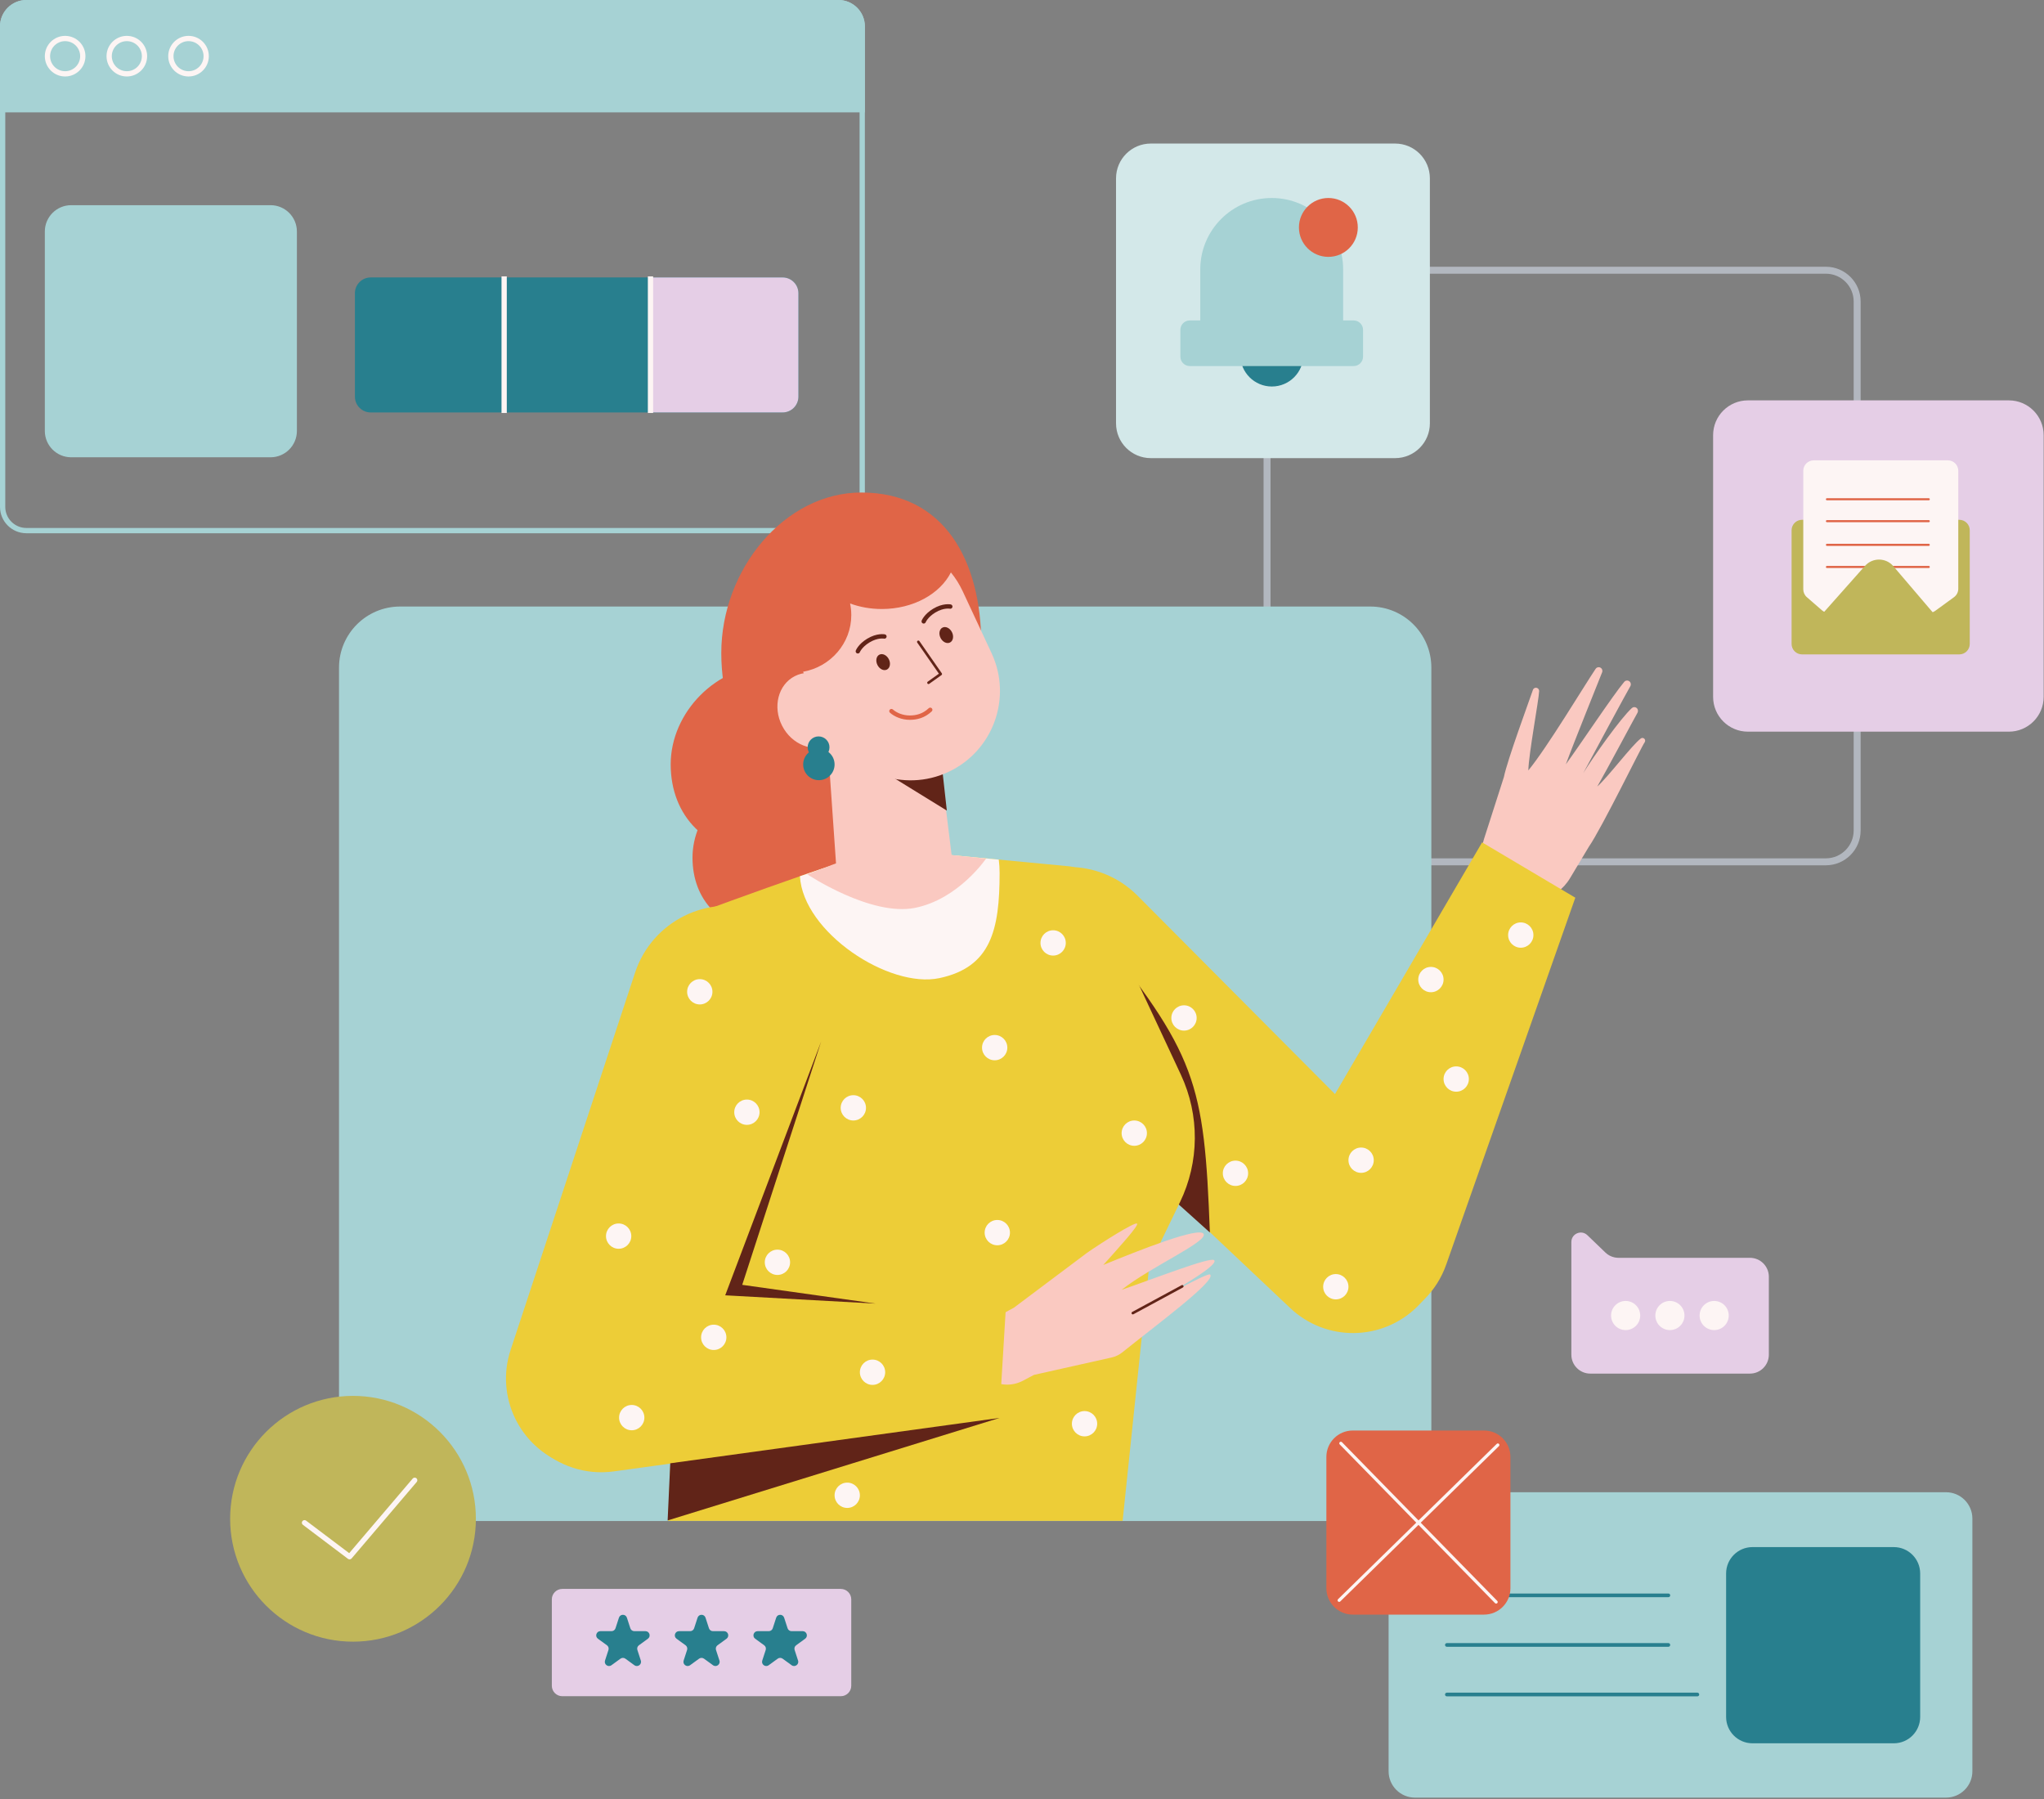 <svg xmlns:inkscape="http://www.inkscape.org/namespaces/inkscape" xmlns:sodipodi="http://sodipodi.sourceforge.net/DTD/sodipodi-0.dtd" xmlns="http://www.w3.org/2000/svg" xmlns:svg="http://www.w3.org/2000/svg" width="826" height="727" viewBox="0 0 826 727" fill="none" id="svg71" sodipodi:docname="Example Scene (3).svg" inkscape:version="1.4 (86a8ad7, 2024-10-11)"><rect x="0" y="0" width="826" height="727" fill="#808080" stroke="none"/><defs id="defs71"></defs><path fill-rule="evenodd" clip-rule="evenodd" d="M338.846 2.131H10.655C5.948 2.131 2.131 5.948 2.131 10.655V204.799C2.131 209.507 5.948 213.324 10.655 213.324H338.846C343.553 213.324 347.37 209.507 347.37 204.799V10.655C347.37 5.948 343.553 2.131 338.846 2.131ZM10.655 0C4.771 0 0 4.771 0 10.655V204.799C0 210.683 4.771 215.455 10.655 215.455H338.846C344.73 215.455 349.501 210.683 349.501 204.799V10.655C349.501 4.771 344.73 0 338.846 0H10.655Z" fill="#A6D2D4" id="path1"></path><path d="M18.114 93.555C18.114 87.67 22.885 82.899 28.77 82.899H109.326C115.21 82.899 119.981 87.67 119.981 93.555V174.111C119.981 179.995 115.21 184.766 109.326 184.766H28.77C22.885 184.766 18.114 179.995 18.114 174.111V93.555Z" fill="#A6D2D4" id="path2"></path><path d="M0 10.655C0 4.771 4.771 0 10.655 0H338.846C344.73 0 349.501 4.771 349.501 10.655V45.392H0V10.655Z" fill="#A6D2D4" id="path3"></path><path fill-rule="evenodd" clip-rule="evenodd" d="M26.319 28.77C29.673 28.77 32.393 26.051 32.393 22.697C32.393 19.342 29.673 16.623 26.319 16.623C22.965 16.623 20.245 19.342 20.245 22.697C20.245 26.051 22.965 28.77 26.319 28.77ZM26.319 30.901C30.85 30.901 34.524 27.228 34.524 22.697C34.524 18.165 30.85 14.492 26.319 14.492C21.788 14.492 18.114 18.165 18.114 22.697C18.114 27.228 21.788 30.901 26.319 30.901Z" fill="#FDF5F4" id="path4"></path><path fill-rule="evenodd" clip-rule="evenodd" d="M51.253 28.77C54.608 28.77 57.327 26.051 57.327 22.697C57.327 19.342 54.608 16.623 51.253 16.623C47.899 16.623 45.179 19.342 45.179 22.697C45.179 26.051 47.899 28.77 51.253 28.77ZM51.253 30.901C55.785 30.901 59.458 27.228 59.458 22.697C59.458 18.165 55.785 14.492 51.253 14.492C46.722 14.492 43.048 18.165 43.048 22.697C43.048 27.228 46.722 30.901 51.253 30.901Z" fill="#FDF5F4" id="path5"></path><path fill-rule="evenodd" clip-rule="evenodd" d="M76.187 28.77C79.541 28.77 82.261 26.051 82.261 22.697C82.261 19.342 79.541 16.623 76.187 16.623C72.833 16.623 70.114 19.342 70.114 22.697C70.114 26.051 72.833 28.77 76.187 28.77ZM76.187 30.901C80.719 30.901 84.392 27.228 84.392 22.697C84.392 18.165 80.719 14.492 76.187 14.492C71.656 14.492 67.982 18.165 67.982 22.697C67.982 27.228 71.656 30.901 76.187 30.901Z" fill="#FDF5F4" id="path6"></path><path d="M143.423 118.49C143.423 114.958 146.286 112.096 149.817 112.096H316.256C319.787 112.096 322.649 114.958 322.649 118.49V160.259C322.649 163.79 319.787 166.652 316.256 166.652H149.817C146.286 166.652 143.423 163.79 143.423 160.259V118.49Z" fill="#287F8E" id="path7"></path><path d="M263.191 112.096H316.256C319.787 112.096 322.649 114.958 322.649 118.49V160.259C322.649 163.79 319.787 166.652 316.256 166.652H263.191V112.096Z" fill="#E5CEE6" id="path8"></path><path fill-rule="evenodd" clip-rule="evenodd" d="M202.668 166.865V111.669H204.799V166.865H202.668ZM261.806 166.865V111.669H263.937V166.865H261.806Z" fill="#FDF5F4" id="path9"></path><path fill-rule="evenodd" clip-rule="evenodd" d="M737.84 110.588H524.679C518.467 110.588 513.43 115.624 513.43 121.836V335.56C513.43 341.772 518.467 346.809 524.679 346.809H737.84C744.052 346.809 749.089 341.772 749.089 335.56V121.836C749.089 115.624 744.052 110.588 737.84 110.588ZM524.679 107.775C516.913 107.775 510.618 114.071 510.618 121.836V335.56C510.618 343.324 516.913 349.621 524.679 349.621H737.84C745.605 349.621 751.901 343.324 751.901 335.56V121.836C751.901 114.071 745.605 107.775 737.84 107.775H524.679Z" fill="#B2B7BF" id="path10"></path><path d="M692.283 175.829C692.283 168.064 698.58 161.769 706.344 161.769H811.8C819.564 161.769 825.861 168.064 825.861 175.829V281.566C825.861 289.331 819.564 295.627 811.8 295.627H706.344C698.58 295.627 692.283 289.331 692.283 281.566V175.829Z" fill="#E5CEE6" id="path11"></path><path d="M451 72.061C451 64.295 457.295 58 465.061 58H563.767C571.533 58 577.828 64.295 577.828 72.061V171.049C577.828 178.814 571.533 185.109 563.767 185.109H465.061C457.295 185.109 451 178.814 451 171.049V72.061Z" fill="#D3E8E9" id="path12"></path><path d="M137 269.748C137 256.117 148.05 245.068 161.68 245.068H553.74C567.371 245.068 578.421 256.117 578.421 269.748V589.884C578.421 603.514 567.371 614.564 553.74 614.564H161.68C148.05 614.564 137 603.514 137 589.884V269.748Z" fill="#A6D2D4" id="path13"></path><path d="M396.547 260.524C396.547 294.405 373.564 321.871 342.603 321.871C311.643 321.871 291.48 297.754 291.48 263.873C291.48 229.992 317.108 199 348.068 199C381.739 199 396.547 226.642 396.547 260.524Z" fill="#E06547" id="path14"></path><path d="M346.835 306.765C346.835 327.765 330.253 344.788 307.916 344.788C285.579 344.788 271.032 329.841 271.032 308.841C271.032 287.842 289.521 268.633 311.859 268.633C336.151 268.633 346.835 285.766 346.835 306.765Z" fill="#E06547" id="path15"></path><path d="M339.43 344.833C339.43 361.944 326.397 375.815 308.838 375.815C291.28 375.815 279.846 363.635 279.846 346.525C279.846 329.414 294.379 313.762 311.938 313.762C331.032 313.762 339.43 327.722 339.43 344.833Z" fill="#E06547" id="path16"></path><path d="M404.72 418.342C388.831 403.336 388.19 378.264 403.293 362.467C418.597 346.462 444.077 346.205 459.696 361.898L572.925 475.65C587.405 490.197 587.243 513.759 572.562 528.102C558.392 541.947 535.82 542.141 521.414 528.535L404.72 418.342Z" fill="#E06547" id="path17" style="fill:#edcd37;fill-opacity:1"></path><path d="M488.921 497.98C486.629 437.162 483.632 426.055 441.324 373.875L473.232 483.877L488.921 497.98Z" fill="#612418" id="path18"></path><path d="M607.739 313.957L599.668 339.092C596.932 347.617 600.444 356.903 608.137 361.482C617.24 366.901 629.013 363.93 634.456 354.841L642.061 342.142C647.269 334.651 663.367 301.588 664.608 299.95C664.672 299.864 664.714 299.782 664.753 299.681C665.151 298.63 663.956 297.719 663.054 298.392C659.5 301.052 649.991 313.751 645.464 317.815C649.138 311.452 660.667 289.785 661.7 288.034C661.774 287.907 661.83 287.774 661.865 287.631C662.253 286.147 660.568 285.084 659.429 286.112C655.029 290.087 644.173 305.334 639.823 312.35C644.135 304.295 657.3 279.858 658.83 277.266C658.971 277.03 659.038 276.771 659.038 276.496C659.038 275.07 657.275 274.414 656.362 275.507C651.817 280.923 638.969 300.3 632.771 308.824C635.849 300.397 646.402 274.288 647.449 271.611C647.537 271.382 647.565 271.147 647.533 270.903C647.371 269.526 645.577 269.088 644.804 270.24C640.041 277.34 625.226 302.043 617.611 311.292C617.769 304.626 621.838 282.859 621.982 279.229C622.004 278.682 621.679 278.189 621.172 277.983C620.484 277.702 619.701 278.052 619.462 278.757C617.893 283.37 609.085 307.225 607.739 313.957Z" fill="#FAC9C1" id="path19"></path><path d="M584.429 510.952C576.687 532.949 550.822 542.447 530.687 530.685C512.98 520.344 507.011 497.6 517.363 479.894L598.934 340.357L636.599 362.709L584.429 510.952Z" fill="#E06547" id="path20" style="fill:#edcd37;fill-opacity:1"></path><path fill-rule="evenodd" clip-rule="evenodd" d="M478.467 416.416C481.291 416.416 483.579 414.128 483.579 411.304C483.579 408.481 481.291 406.192 478.467 406.192C475.643 406.192 473.354 408.481 473.354 411.304C473.354 414.128 475.643 416.416 478.467 416.416ZM499.269 479.174C502.093 479.174 504.381 476.886 504.381 474.062C504.381 471.238 502.093 468.95 499.269 468.95C496.444 468.95 494.156 471.238 494.156 474.062C494.156 476.886 496.444 479.174 499.269 479.174Z" fill="#FDF5F4" id="path21"></path><path fill-rule="evenodd" clip-rule="evenodd" d="M614.56 382.922C617.384 382.922 619.672 380.633 619.672 377.81C619.672 374.987 617.384 372.698 614.56 372.698C611.736 372.698 609.447 374.987 609.447 377.81C609.447 380.633 611.736 382.922 614.56 382.922ZM583.357 395.791C583.357 398.615 581.069 400.904 578.245 400.904C575.421 400.904 573.133 398.615 573.133 395.791C573.133 392.968 575.421 390.679 578.245 390.679C581.069 390.679 583.357 392.968 583.357 395.791ZM588.469 441.097C591.294 441.097 593.582 438.809 593.582 435.984C593.582 433.16 591.294 430.872 588.469 430.872C585.645 430.872 583.357 433.16 583.357 435.984C583.357 438.809 585.645 441.097 588.469 441.097ZM555.151 468.774C555.151 471.598 552.863 473.886 550.039 473.886C547.215 473.886 544.927 471.598 544.927 468.774C544.927 465.95 547.215 463.661 550.039 463.661C552.863 463.661 555.151 465.95 555.151 468.774ZM544.927 519.897C544.927 522.721 542.639 525.009 539.814 525.009C536.99 525.009 534.702 522.721 534.702 519.897C534.702 517.073 536.99 514.784 539.814 514.784C542.639 514.784 544.927 517.073 544.927 519.897Z" fill="#FDF5F4" id="path22"></path><path d="M338.197 349.019C322.97 353.877 295.416 363.933 284.753 367.853C282.088 368.834 280.297 371.314 280.176 374.151L269.974 614.506H453.664L464.417 511.378L476.842 485.739C484.708 469.503 484.842 450.591 477.209 434.242L440.71 356.087C439.124 352.691 435.859 350.388 432.129 350.033L384.384 345.494L338.197 349.019Z" fill="#E06547" id="path23" style="fill:#edcd37;fill-opacity:1"></path><path fill-rule="evenodd" clip-rule="evenodd" d="M425.582 386.096C428.407 386.096 430.695 383.807 430.695 380.984C430.695 378.16 428.407 375.872 425.582 375.872C422.758 375.872 420.47 378.16 420.47 380.984C420.47 383.807 422.758 386.096 425.582 386.096ZM312.23 384.157C312.23 386.98 309.942 389.269 307.118 389.269C304.295 389.269 302.006 386.98 302.006 384.157C302.006 381.334 304.295 379.045 307.118 379.045C309.942 379.045 312.23 381.334 312.23 384.157ZM407.072 423.293C407.072 426.117 404.784 428.405 401.96 428.405C399.137 428.405 396.848 426.117 396.848 423.293C396.848 420.468 399.137 418.18 401.96 418.18C404.784 418.18 407.072 420.468 407.072 423.293ZM463.484 457.845C463.484 460.669 461.196 462.957 458.372 462.957C455.548 462.957 453.259 460.669 453.259 457.845C453.259 455.021 455.548 452.732 458.372 452.732C461.196 452.732 463.484 455.021 463.484 457.845ZM344.843 452.732C347.667 452.732 349.956 450.444 349.956 447.62C349.956 444.796 347.667 442.508 344.843 442.508C342.02 442.508 339.731 444.796 339.731 447.62C339.731 450.444 342.02 452.732 344.843 452.732ZM408.13 498.038C408.13 500.862 405.842 503.15 403.018 503.15C400.194 503.15 397.906 500.862 397.906 498.038C397.906 495.214 400.194 492.926 403.018 492.926C405.842 492.926 408.13 495.214 408.13 498.038ZM438.275 580.364C441.099 580.364 443.387 578.075 443.387 575.251C443.387 572.427 441.099 570.139 438.275 570.139C435.451 570.139 433.163 572.427 433.163 575.251C433.163 578.075 435.451 580.364 438.275 580.364ZM347.488 604.162C347.488 606.986 345.199 609.274 342.375 609.274C339.552 609.274 337.263 606.986 337.263 604.162C337.263 601.338 339.552 599.05 342.375 599.05C345.199 599.05 347.488 601.338 347.488 604.162ZM314.17 515.138C316.993 515.138 319.282 512.849 319.282 510.025C319.282 507.201 316.993 504.913 314.17 504.913C311.346 504.913 309.057 507.201 309.057 510.025C309.057 512.849 311.346 515.138 314.17 515.138Z" fill="#FDF5F4" id="path24"></path><path fill-rule="evenodd" clip-rule="evenodd" d="M379.624 395.206C400.426 390.799 403.951 375.796 403.951 352.721C403.951 350.892 403.838 349.09 403.618 347.322L384.384 345.494L338.197 349.019C333.96 350.371 328.768 352.126 323.251 354.038C324.561 376.691 359.218 399.53 379.624 395.206Z" fill="#FDF5F4" id="path25"></path><path d="M373.18 294.062L342.421 288.734C337.912 287.952 333.866 291.606 334.183 296.171L337.843 348.842L326.208 353.25C326.208 353.25 351.882 370.398 369.751 366.824C387.38 363.298 398.486 346.903 398.486 346.903L384.559 345.493L378.976 300.148C378.596 297.064 376.242 294.592 373.18 294.062Z" fill="#FAC9C1" id="path26"></path><path d="M379.801 302.128L339.431 300.894L382.621 327.513L379.801 302.128Z" fill="#612418" id="path27"></path><path fill-rule="evenodd" clip-rule="evenodd" d="M384.268 231.284C379.901 239.939 369.049 246.069 356.354 246.069C351.765 246.069 347.416 245.268 343.528 243.836C343.847 245.354 344.014 246.926 344.014 248.537C344.014 259.951 335.609 269.445 324.521 271.427L335.251 294.438C343.68 312.513 365.166 320.333 383.241 311.905C401.317 303.476 409.137 281.99 400.708 263.915L389.041 238.896C387.741 236.107 386.13 233.562 384.268 231.284Z" fill="#FAC9C1" id="path28"></path><path d="M340.425 280.816C344.308 288.453 341.997 297.42 335.263 300.843C328.53 304.266 319.923 300.851 316.04 293.213C312.158 285.576 314.468 276.609 321.202 273.186C327.936 269.762 336.542 273.179 340.425 280.816Z" fill="#FAC9C1" id="path29"></path><path d="M359.193 266.366C360.031 268.03 359.678 269.899 358.404 270.54C357.131 271.181 355.42 270.351 354.582 268.687C353.744 267.023 354.097 265.154 355.37 264.514C356.644 263.873 358.355 264.702 359.193 266.366Z" fill="#612418" id="path30"></path><path d="M384.695 255.427C385.533 257.091 385.18 258.96 383.906 259.601C382.633 260.242 380.922 259.412 380.084 257.748C379.246 256.084 379.599 254.216 380.873 253.575C382.146 252.934 383.857 253.763 384.695 255.427Z" fill="#612418" id="path31"></path><path fill-rule="evenodd" clip-rule="evenodd" d="M355.637 258.033C354.586 258.151 353.079 258.528 351.347 259.582C349.764 260.546 348.786 261.556 348.211 262.304C347.923 262.678 347.734 262.989 347.62 263.198C347.564 263.303 347.526 263.381 347.504 263.43C347.493 263.454 347.486 263.471 347.482 263.48L347.48 263.486C347.305 263.937 346.799 264.164 346.345 263.992C345.89 263.82 345.661 263.311 345.833 262.856L346.658 263.168C345.833 262.856 345.834 262.855 345.834 262.855L345.834 262.854L345.835 262.852L345.836 262.848L345.841 262.836C345.844 262.828 345.849 262.817 345.854 262.804C345.865 262.778 345.88 262.743 345.899 262.701C345.938 262.616 345.994 262.5 346.071 262.358C346.226 262.073 346.464 261.683 346.813 261.229C347.513 260.319 348.65 259.16 350.43 258.076C352.4 256.878 354.155 256.426 355.439 256.281C356.079 256.208 356.6 256.212 356.969 256.236C357.154 256.248 357.301 256.265 357.406 256.28C357.459 256.287 357.501 256.294 357.533 256.3C357.548 256.303 357.561 256.305 357.571 256.307L357.585 256.31L357.59 256.311L357.592 256.311H357.593C357.593 256.312 357.594 256.312 357.411 257.174L357.594 256.312C358.07 256.413 358.374 256.88 358.273 257.357C358.173 257.831 357.708 258.135 357.234 258.037C357.232 258.037 357.229 258.036 357.225 258.036C357.213 258.034 357.191 258.03 357.159 258.025C357.095 258.016 356.993 258.004 356.856 257.995C356.58 257.978 356.164 257.973 355.637 258.033Z" fill="#612418" id="path32"></path><path fill-rule="evenodd" clip-rule="evenodd" d="M382.257 245.94C381.205 246.059 379.699 246.435 377.966 247.49C376.383 248.453 375.406 249.463 374.83 250.211C374.542 250.586 374.354 250.897 374.24 251.106C374.183 251.211 374.146 251.29 374.123 251.338C374.112 251.362 374.105 251.379 374.102 251.388L374.099 251.394C373.925 251.845 373.418 252.072 372.965 251.9C372.51 251.727 372.28 251.219 372.453 250.764L373.277 251.076C372.453 250.764 372.453 250.763 372.453 250.762L372.454 250.762L372.454 250.76L372.456 250.755L372.461 250.744C372.464 250.735 372.468 250.724 372.474 250.711C372.485 250.685 372.499 250.651 372.519 250.608C372.557 250.524 372.613 250.407 372.691 250.265C372.845 249.98 373.084 249.591 373.433 249.137C374.133 248.227 375.27 247.068 377.05 245.984C379.019 244.785 380.774 244.334 382.058 244.188C382.699 244.116 383.22 244.12 383.589 244.144C383.774 244.156 383.921 244.173 384.026 244.188C384.079 244.195 384.121 244.202 384.152 244.208C384.168 244.211 384.181 244.213 384.191 244.215L384.204 244.218L384.209 244.219L384.212 244.219H384.213C384.213 244.219 384.214 244.219 384.031 245.082L384.214 244.219C384.69 244.32 384.994 244.788 384.893 245.264C384.792 245.739 384.328 246.043 383.853 245.945C383.852 245.945 383.849 245.944 383.844 245.944C383.832 245.941 383.81 245.938 383.779 245.933C383.715 245.924 383.613 245.912 383.475 245.903C383.2 245.885 382.784 245.88 382.257 245.94Z" fill="#612418" id="path33"></path><path d="M371.109 259.345L380.153 272.335L375.217 275.86" stroke="#612418" stroke-width="1.058" stroke-linecap="round" stroke-linejoin="round" id="path34"></path><path fill-rule="evenodd" clip-rule="evenodd" d="M376.566 286.189C376.899 286.545 376.879 287.103 376.523 287.435C373.681 290.088 370.628 290.845 367.637 290.845C364.306 290.845 361.392 289.529 359.647 287.978C359.283 287.655 359.25 287.098 359.574 286.734C359.897 286.37 360.454 286.337 360.818 286.661C362.246 287.93 364.745 289.082 367.637 289.082C370.286 289.082 372.874 288.429 375.321 286.146C375.677 285.814 376.234 285.833 376.566 286.189Z" fill="#E06547" id="path35"></path><path d="M330.792 306.358C333.226 306.358 335.2 304.385 335.2 301.951C335.2 299.517 333.226 297.544 330.792 297.544C328.358 297.544 326.385 299.517 326.385 301.951C326.385 304.385 328.358 306.358 330.792 306.358Z" fill="#287F8E" id="path36"></path><path d="M330.916 315.229C334.421 315.229 337.262 312.387 337.262 308.882C337.262 305.377 334.421 302.536 330.916 302.536C327.411 302.536 324.57 305.377 324.57 308.882C324.57 312.387 327.411 315.229 330.916 315.229Z" fill="#287F8E" id="path37"></path><path d="M256.63 393.015C263.477 372.26 285.91 361.044 306.623 368.02C327.607 375.088 338.648 398.054 331.064 418.857L276.085 569.648C269.055 588.927 247.648 598.775 228.432 591.568C209.883 584.608 200.133 564.247 206.341 545.434L256.63 393.015Z" fill="#E06547" id="path38" style="fill:#edcd37;fill-opacity:1"></path><path d="M409.715 528.377L400.432 533.377C396.227 535.64 393.484 539.91 393.174 544.677C392.468 555.5 403.912 562.901 413.495 557.82L417.824 555.525L449.207 548.495C450.825 548.132 452.331 547.398 453.621 546.355C466.952 535.594 491.561 517.493 489.044 514.979C488.06 513.996 468.302 525.204 456.784 531.198C469.36 524.555 493.116 511.373 490.631 509.162C489.044 507.752 466.596 516.566 453.258 521.149C465.069 511.806 487.986 501.758 486.4 498.585C484.813 495.412 460.017 505.284 445.854 511.101C451.611 504.635 460.697 494.777 459.428 494.354C458.159 493.931 445.678 501.758 439.331 506.165L409.715 528.377Z" fill="#FAC9C1" id="path39"></path><path d="M248.086 594.507C224.986 597.687 204.709 579.033 205.955 555.749C207.05 535.268 224.544 519.557 245.022 520.661L406.419 529.359L403.775 573.078L248.086 594.507Z" fill="#E06547" id="path40" style="fill:#edcd37;fill-opacity:1"></path><path d="M477.762 519.738L457.789 530.548" stroke="#612418" stroke-width="1.058" stroke-linecap="round" stroke-linejoin="round" id="path41"></path><path fill-rule="evenodd" clip-rule="evenodd" d="M287.902 400.727C287.902 403.55 285.613 405.839 282.789 405.839C279.966 405.839 277.677 403.55 277.677 400.727C277.677 397.904 279.966 395.615 282.789 395.615C285.613 395.615 287.902 397.904 287.902 400.727ZM306.94 449.382C306.94 452.206 304.652 454.494 301.828 454.494C299.005 454.494 296.716 452.206 296.716 449.382C296.716 446.558 299.005 444.27 301.828 444.27C304.652 444.27 306.94 446.558 306.94 449.382ZM250 504.56C252.823 504.56 255.112 502.271 255.112 499.447C255.112 496.623 252.823 494.335 250 494.335C247.177 494.335 244.888 496.623 244.888 499.447C244.888 502.271 247.177 504.56 250 504.56Z" fill="#FDF5F4" id="path42"></path><path fill-rule="evenodd" clip-rule="evenodd" d="M293.542 540.346C293.542 543.17 291.253 545.458 288.43 545.458C285.606 545.458 283.318 543.17 283.318 540.346C283.318 537.522 285.606 535.233 288.43 535.233C291.253 535.233 293.542 537.522 293.542 540.346ZM260.4 572.782C260.4 575.606 258.111 577.895 255.288 577.895C252.465 577.895 250.176 575.606 250.176 572.782C250.176 569.958 252.465 567.67 255.288 567.67C258.111 567.67 260.4 569.958 260.4 572.782ZM352.598 559.561C355.421 559.561 357.71 557.273 357.71 554.449C357.71 551.624 355.421 549.336 352.598 549.336C349.775 549.336 347.486 551.624 347.486 554.449C347.486 557.273 349.775 559.561 352.598 559.561Z" fill="#FDF5F4" id="path43"></path><path d="M293.066 523.366L331.849 420.768L299.942 519.135L353.885 526.716L293.066 523.366Z" fill="#612418" id="path44"></path><path d="M403.951 572.902L270.856 591.236L269.798 614.329L403.951 572.902Z" fill="#612418" id="path45"></path><path d="M635 508.216V501.83C635 498.46 639.043 496.739 641.472 499.075L648.757 506.082C650.181 507.451 652.08 508.216 654.056 508.216H707.163C711.384 508.216 714.807 511.639 714.807 515.861V547.356C714.807 551.577 711.384 555 707.163 555H642.644C638.423 555 635 551.577 635 547.356V508.216Z" fill="#E5CEE6" id="path46"></path><path d="M656.939 537.419C660.19 537.419 662.826 534.784 662.826 531.533C662.826 528.282 660.19 525.646 656.939 525.646C653.689 525.646 651.053 528.282 651.053 531.533C651.053 534.784 653.689 537.419 656.939 537.419Z" fill="#FDF5F4" id="path47"></path><path d="M674.827 537.419C678.078 537.419 680.713 534.784 680.713 531.533C680.713 528.282 678.078 525.646 674.827 525.646C671.576 525.646 668.941 528.282 668.941 531.533C668.941 534.784 671.576 537.419 674.827 537.419Z" fill="#FDF5F4" id="path48"></path><path d="M692.715 537.419C695.966 537.419 698.601 534.784 698.601 531.533C698.601 528.282 695.966 525.646 692.715 525.646C689.464 525.646 686.829 528.282 686.829 531.533C686.829 534.784 689.464 537.419 692.715 537.419Z" fill="#FDF5F4" id="path49"></path><path d="M142.655 663.31C170.078 663.31 192.31 641.078 192.31 613.655C192.31 586.231 170.078 564 142.655 564C115.231 564 93 586.231 93 613.655C93 641.078 115.231 663.31 142.655 663.31Z" fill="#C0B65A" id="path50"></path><path fill-rule="evenodd" clip-rule="evenodd" d="M168.279 597.286C168.727 597.668 168.782 598.34 168.4 598.788L142.081 629.689C141.715 630.119 141.078 630.19 140.628 629.849L122.407 616.103C121.937 615.749 121.843 615.08 122.198 614.611C122.552 614.14 123.22 614.049 123.69 614.402L141.11 627.543L166.777 597.406C167.158 596.958 167.831 596.904 168.279 597.286Z" fill="#FDF5F4" id="path51"></path><path d="M724 214.242C724 211.914 725.887 210.027 728.215 210.027H791.781C794.109 210.027 795.996 211.914 795.996 214.242V260.188C795.996 262.516 794.109 264.404 791.781 264.404H728.215C725.887 264.404 724 262.516 724 260.188V214.242Z" fill="#C0B65A" id="path54"></path><path d="M728.721 190.215C728.721 187.887 730.608 186 732.936 186H787.145C789.472 186 791.36 187.887 791.36 190.215V237.882C791.36 239.23 790.715 240.496 789.626 241.29L782.029 246.819C781.308 247.344 780.44 247.627 779.549 247.627H770.48H749.601H739.035C738.018 247.627 737.036 247.259 736.269 246.592L730.17 241.287C729.25 240.487 728.721 239.327 728.721 238.107V190.215Z" fill="#FDF5F4" id="path55"></path><path fill-rule="evenodd" clip-rule="evenodd" d="M737.868 201.723C737.868 201.49 738.057 201.301 738.29 201.301H779.43C779.663 201.301 779.852 201.49 779.852 201.723C779.852 201.956 779.663 202.144 779.43 202.144H738.29C738.057 202.144 737.868 201.956 737.868 201.723ZM737.868 210.575C737.868 210.342 738.057 210.153 738.29 210.153H779.43C779.663 210.153 779.852 210.342 779.852 210.575C779.852 210.808 779.663 210.996 779.43 210.996H738.29C738.057 210.996 737.868 210.808 737.868 210.575ZM737.868 220.143C737.868 219.911 738.057 219.722 738.29 219.722H779.43C779.663 219.722 779.852 219.911 779.852 220.143C779.852 220.376 779.663 220.565 779.43 220.565H738.29C738.057 220.565 737.868 220.376 737.868 220.143ZM737.868 229.08C737.868 228.847 738.057 228.658 738.29 228.658H779.43C779.663 228.658 779.852 228.847 779.852 229.08C779.852 229.312 779.663 229.501 779.43 229.501H738.29C738.057 229.501 737.868 229.312 737.868 229.08Z" fill="#E06547" id="path56"></path><path d="M753.663 228.642L733.695 251.126V263.139H784.194V251.126L765.108 228.755C762.118 225.251 756.721 225.198 753.663 228.642Z" fill="#C0B65A" id="path57"></path><path d="M526.697 143.434C526.697 150.466 520.997 156.166 513.966 156.166C506.935 156.166 501.234 150.466 501.234 143.434C501.234 136.403 506.935 130.703 513.966 130.703C520.997 130.703 526.697 136.403 526.697 143.434Z" fill="#287F8E" id="path58"></path><path fill-rule="evenodd" clip-rule="evenodd" d="M513.91 80C497.966 80 485.041 92.925 485.041 108.869V129.474H480.797C478.7 129.474 477 131.174 477 133.271V144.104C477 146.202 478.7 147.902 480.797 147.902H490.625H537.196H547.023C549.121 147.902 550.821 146.202 550.821 144.104V133.271C550.821 131.174 549.121 129.474 547.023 129.474H542.78V108.869C542.78 92.925 529.855 80 513.91 80Z" fill="#A6D2D4" id="path59"></path><path d="M548.699 91.894C548.699 98.463 543.374 103.788 536.805 103.788C530.236 103.788 524.911 98.463 524.911 91.894C524.911 85.325 530.236 80 536.805 80C543.374 80 548.699 85.325 548.699 91.894Z" fill="#E06547" id="path60"></path><path d="M223 646.225C223 643.892 224.892 642 227.225 642H339.775C342.108 642 344 643.892 344 646.225V681.122C344 683.455 342.108 685.347 339.775 685.347H227.225C224.892 685.347 223 683.455 223 681.122V646.225Z" fill="#E5CEE6" id="path61"></path><path d="M250.121 653.621C250.627 652.064 252.83 652.064 253.336 653.621L254.726 657.899C254.952 658.597 255.601 659.067 256.333 659.067H260.832C262.469 659.067 263.15 661.163 261.825 662.124L258.186 664.769C257.593 665.199 257.346 665.962 257.572 666.658L258.962 670.936C259.468 672.494 257.686 673.788 256.361 672.826L252.722 670.182C252.13 669.752 251.328 669.752 250.735 670.182L247.096 672.826C245.771 673.788 243.989 672.494 244.495 670.936L245.885 666.658C246.112 665.962 245.864 665.199 245.271 664.769L241.632 662.124C240.308 661.163 240.988 659.067 242.625 659.067H247.124C247.856 659.067 248.505 658.597 248.731 657.899L250.121 653.621Z" fill="#287F8E" id="path62"></path><path d="M281.893 653.621C282.399 652.064 284.601 652.064 285.107 653.621L286.497 657.899C286.724 658.597 287.373 659.067 288.104 659.067H292.603C294.241 659.067 294.921 661.163 293.597 662.124L289.957 664.769C289.365 665.199 289.117 665.962 289.343 666.658L290.733 670.936C291.239 672.494 289.457 673.788 288.133 672.826L284.493 670.182C283.901 669.752 283.099 669.752 282.506 670.182L278.867 672.826C277.543 673.788 275.761 672.494 276.267 670.936L277.657 666.658C277.883 665.962 277.635 665.199 277.043 664.769L273.403 662.124C272.079 661.163 272.76 659.067 274.397 659.067H278.895C279.628 659.067 280.276 658.597 280.503 657.899L281.893 653.621Z" fill="#287F8E" id="path63"></path><path d="M313.664 653.621C314.17 652.064 316.372 652.064 316.878 653.621L318.268 657.899C318.494 658.597 319.143 659.067 319.875 659.067H324.374C326.011 659.067 326.691 661.163 325.367 662.124L321.728 664.769C321.136 665.199 320.887 665.962 321.114 666.658L322.504 670.936C323.01 672.494 321.228 673.788 319.904 672.826L316.264 670.182C315.672 669.752 314.869 669.752 314.277 670.182L310.638 672.826C309.314 673.788 307.532 672.494 308.037 670.936L309.428 666.658C309.653 665.962 309.406 665.199 308.814 664.769L305.174 662.124C303.849 661.163 304.53 659.067 306.167 659.067H310.666C311.398 659.067 312.047 658.597 312.274 657.899L313.664 653.621Z" fill="#287F8E" id="path64"></path><path d="M561.147 613.59C561.147 607.705 565.918 602.934 571.803 602.934H786.405C792.289 602.934 797.06 607.705 797.06 613.59V715.67C797.06 721.554 792.289 726.325 786.405 726.325H571.803C565.918 726.325 561.147 721.554 561.147 715.67V613.59Z" fill="#A6D2D4" id="path65"></path><path d="M583.95 644.597C583.95 644.186 584.284 643.852 584.696 643.852H674.202C674.613 643.852 674.948 644.186 674.948 644.597C674.948 645.009 674.613 645.343 674.202 645.343H584.696C584.284 645.343 583.95 645.009 583.95 644.597Z" fill="#287F8E" id="path66"></path><path d="M583.95 664.63C583.95 664.218 584.284 663.884 584.696 663.884H674.202C674.613 663.884 674.948 664.218 674.948 664.63C674.948 665.041 674.613 665.376 674.202 665.376H584.696C584.284 665.376 583.95 665.041 583.95 664.63Z" fill="#287F8E" id="path67"></path><path d="M583.95 684.662C583.95 684.251 584.284 683.917 584.696 683.917H685.923C686.334 683.917 686.669 684.251 686.669 684.662C686.669 685.074 686.334 685.408 685.923 685.408H584.696C584.284 685.408 583.95 685.074 583.95 684.662Z" fill="#287F8E" id="path68"></path><path d="M697.538 635.754C697.538 629.87 702.309 625.098 708.193 625.098H765.307C771.191 625.098 775.962 629.87 775.962 635.754V693.72C775.962 699.604 771.191 704.375 765.307 704.375H708.193C702.309 704.375 697.538 699.604 697.538 693.72V635.754Z" fill="#287F8E" id="path69"></path><path d="M536 588.656C536 582.771 540.771 578 546.656 578H599.72C605.605 578 610.376 582.771 610.376 588.656V641.72C610.376 647.604 605.605 652.376 599.72 652.376H546.656C540.771 652.376 536 647.604 536 641.72V588.656Z" fill="#E06547" id="path70"></path><path fill-rule="evenodd" clip-rule="evenodd" d="M542.308 582.72C542.061 582.467 541.656 582.463 541.404 582.71C541.151 582.957 541.147 583.361 541.394 583.614L572.323 615.218L540.719 646.147C540.467 646.394 540.462 646.799 540.709 647.05C540.956 647.304 541.361 647.308 541.613 647.061L573.218 616.131L604.147 647.737C604.394 647.988 604.799 647.992 605.051 647.745C605.304 647.498 605.308 647.093 605.061 646.842L574.131 615.237L605.735 584.308C605.988 584.061 605.992 583.656 605.745 583.404C605.498 583.151 605.093 583.147 604.841 583.394L573.237 614.323L542.308 582.72Z" fill="#FDF5F4" id="path71"></path></svg>